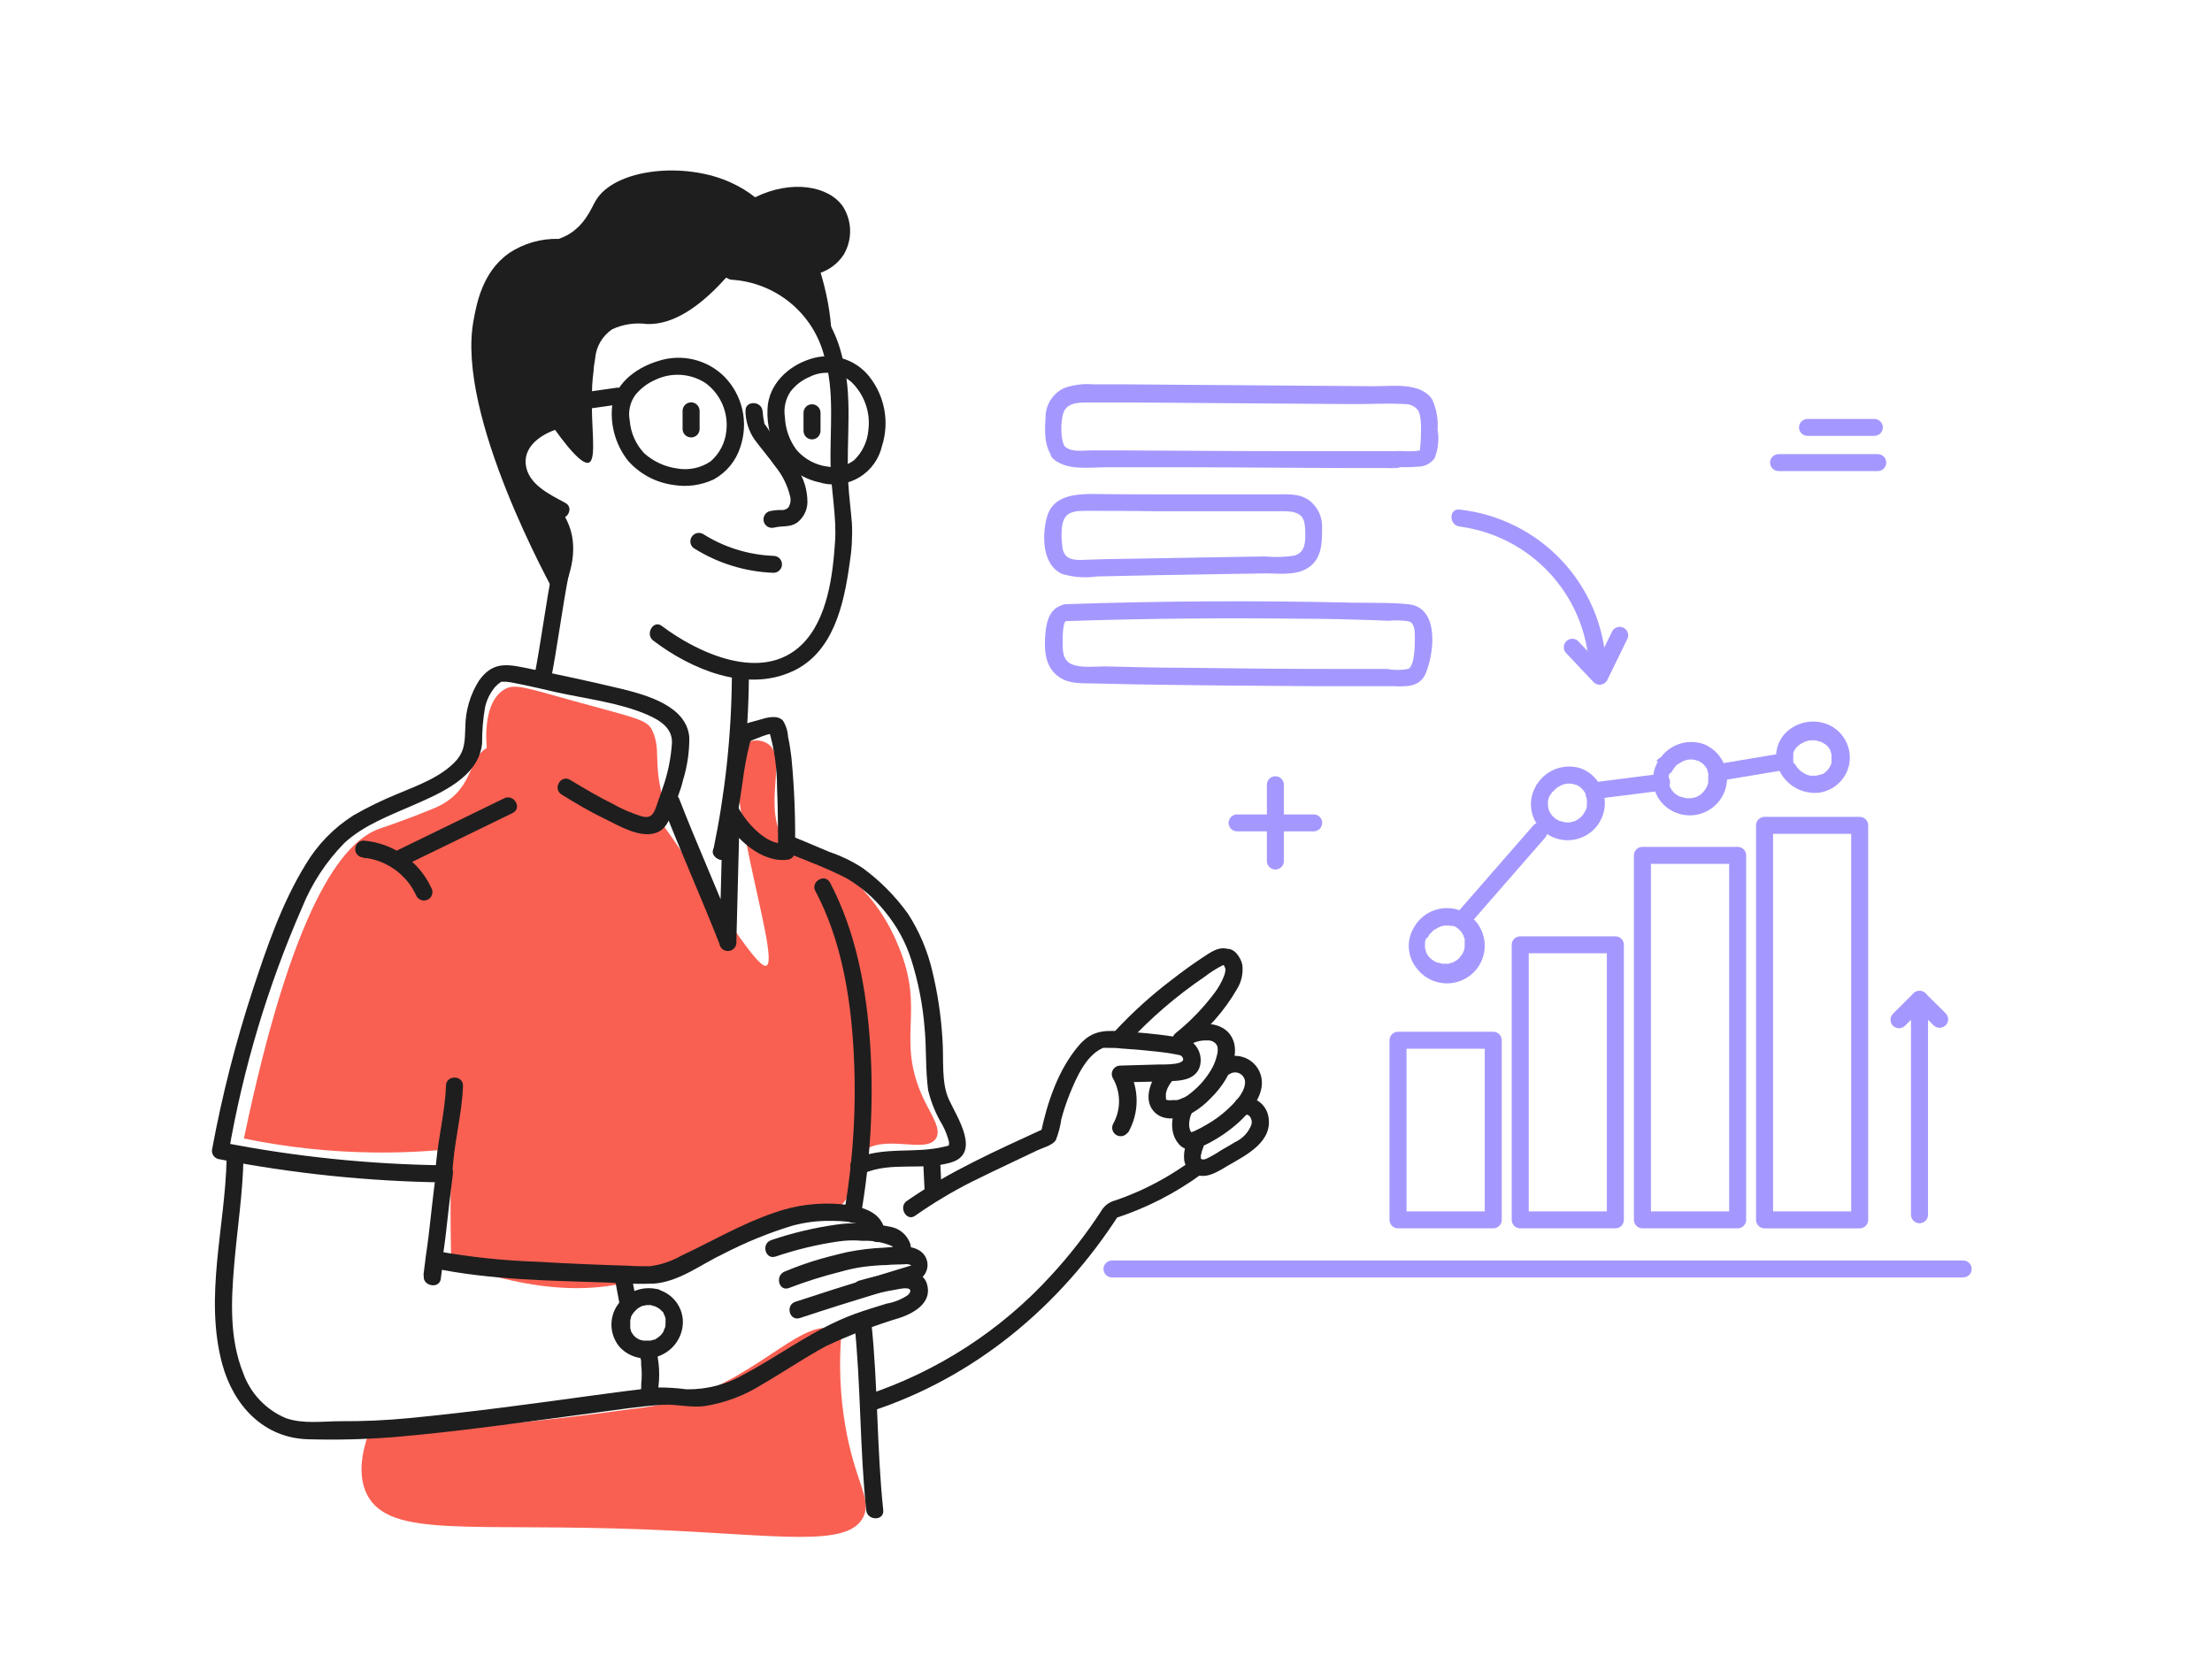 <svg width="274" height="208" viewBox="0 0 274 208" fill="none" xmlns="http://www.w3.org/2000/svg">
<path d="M66.41 51.548L76.783 50.088C76.917 50.052 77.042 49.99 77.151 49.905C77.261 49.82 77.352 49.715 77.421 49.595C77.489 49.475 77.533 49.343 77.551 49.206C77.568 49.069 77.558 48.93 77.521 48.797C77.484 48.663 77.422 48.539 77.337 48.43C77.252 48.321 77.146 48.229 77.026 48.161C76.905 48.093 76.772 48.049 76.635 48.032C76.497 48.015 76.358 48.025 76.224 48.061L65.841 49.532C65.573 49.608 65.346 49.786 65.21 50.028C65.074 50.27 65.039 50.556 65.114 50.824C65.19 51.091 65.369 51.317 65.612 51.453C65.855 51.588 66.142 51.623 66.41 51.548Z" fill="#1E1E1E"/>
<path d="M96.031 155.695C98.558 154.834 101.158 154.204 103.8 153.815C104.809 153.667 105.831 153.638 106.846 153.731C108.103 153.676 109.357 153.902 110.515 154.393C110.589 154.393 110.631 154.624 110.705 154.656C110.926 154.435 110.968 154.372 110.831 154.487C110.711 154.53 110.588 154.562 110.462 154.582C110.006 154.655 109.542 154.676 109.081 154.645C108.144 154.657 107.209 154.749 106.288 154.918C103.163 155.438 100.11 156.319 97.191 157.544C95.957 158.048 96.484 160.075 97.749 159.571C99.814 158.777 101.927 158.111 104.074 157.575C105.014 157.301 105.972 157.093 106.941 156.956C107.932 156.83 108.923 156.756 109.914 156.704C110.599 156.704 111.284 156.641 112.022 156.641C112.274 156.596 112.533 156.622 112.771 156.714C112.971 156.819 112.771 156.809 112.549 156.882L107.837 158.321C104.675 159.287 101.628 160.264 98.529 161.283C97.243 161.692 97.791 163.73 99.088 163.299C102.25 162.249 105.413 161.251 108.66 160.264L111.822 159.277C112.701 159.108 113.532 158.749 114.257 158.227C114.486 158.004 114.661 157.733 114.769 157.433C114.877 157.133 114.915 156.813 114.881 156.496C114.846 156.179 114.74 155.874 114.57 155.605C114.4 155.335 114.17 155.107 113.899 154.939C112.676 154.162 110.873 154.498 109.492 154.582C107.984 154.645 106.482 154.824 105.002 155.118C102.337 155.718 99.725 156.53 97.191 157.544L97.749 159.571C100.49 158.423 103.345 157.568 106.267 157.019C107.134 156.842 108.016 156.744 108.902 156.725C109.799 156.799 110.702 156.695 111.558 156.42C111.816 156.332 112.052 156.189 112.249 156.001C112.446 155.814 112.599 155.586 112.7 155.333C112.8 155.081 112.844 154.81 112.829 154.539C112.814 154.267 112.74 154.003 112.613 153.763C112.412 153.337 112.119 152.962 111.754 152.664C111.389 152.365 110.962 152.153 110.504 152.04C109.202 151.755 107.874 151.6 106.541 151.578C105.579 151.529 104.615 151.575 103.663 151.715C100.895 152.1 98.17 152.747 95.525 153.647C94.25 154.088 94.798 156.126 96.084 155.674L96.031 155.695Z" fill="#1E1E1E"/>
<path d="M30.211 141.054C36.22 112.381 42.323 104.357 46.962 102.687C47.573 102.477 50.124 101.637 53.603 100.209C58.799 98.108 57.819 94.096 60.296 92.678C60.18 91.365 59.948 87.017 62.405 85.463C63.691 84.654 64.861 85.126 70.954 86.817C78.838 89.002 80.198 89.128 80.831 90.577C81.822 92.804 81.02 94.127 81.885 98.013C82.317 99.967 81.695 101.605 82.338 102.498C87.493 109.682 93.565 119.902 94.872 119.66C97.075 119.271 87.799 93.529 93.006 91.827C93.361 91.731 93.732 91.711 94.095 91.767C94.458 91.823 94.805 91.954 95.114 92.153C97.749 93.907 94.176 100.03 97.349 104.483C98.403 105.922 103.811 107.204 106.003 109.315C108.296 111.538 110.092 114.219 111.274 117.181C114.753 125.447 110.831 128.556 114.436 136.213C115.491 138.366 116.64 139.952 115.933 141.054C114.658 143.061 109.282 140.267 106.615 142.903C104.949 144.552 106.309 146.379 104.77 148.638C102.82 151.526 98.856 151.116 93.796 152.198C87.156 153.605 85.437 156.105 80.673 157.954C75.75 159.865 68.023 160.926 55.88 156.399C55.823 153.353 55.799 150.269 55.806 147.146C55.806 145.539 55.806 143.995 55.806 142.367C52.622 142.687 49.423 142.827 46.224 142.787C40.843 142.721 35.481 142.141 30.211 141.054Z" fill="#F96052"/>
<path d="M45.454 185.156C48.279 190.66 58.188 188.622 80.24 189.504C96.453 190.156 105.118 191.815 106.963 187.897C108.017 185.671 105.909 183.696 104.696 176.596C104.055 172.798 103.899 168.933 104.232 165.096C104.085 164.996 103.93 164.908 103.769 164.833C99.7 162.901 94.492 170.19 85.1 173.235C82.844 173.89 80.533 174.337 78.195 174.569C72.219 175.42 61.646 176.733 45.57 177.857C44.874 179.894 44.274 182.751 45.454 185.156Z" fill="#F96052"/>
<path d="M90.655 34.66C93.295 34.829 95.816 35.819 97.862 37.49C99.907 39.161 101.376 41.43 102.061 43.976C103.463 48.492 102.756 53.218 102.893 57.882C102.978 60.928 103.631 64.026 103.442 67.061C103.168 71.262 102.503 76.776 99.299 79.885C94.408 84.622 86.47 80.936 81.98 77.554C80.925 76.734 79.871 78.604 80.925 79.371C85.595 82.921 92.447 85.841 98.213 83.152C103.252 80.81 104.538 74.844 105.234 69.865C105.506 68.217 105.605 66.545 105.529 64.877C105.392 63.144 105.16 61.421 105.065 59.688C104.791 54.437 105.719 49.028 104.253 43.934C103.481 40.84 101.8 38.046 99.425 35.91C96.935 33.889 93.862 32.715 90.655 32.559C89.306 32.475 89.306 34.576 90.655 34.66Z" fill="#1E1E1E"/>
<path d="M92.342 50.897C92.353 52.16 92.738 53.391 93.449 54.437C94.281 55.56 95.198 56.611 96.01 57.756C96.899 58.838 97.533 60.105 97.865 61.463C97.931 61.703 97.945 61.955 97.907 62.201C97.869 62.447 97.779 62.682 97.644 62.892C97.519 63.009 97.368 63.096 97.204 63.147C97.039 63.198 96.865 63.211 96.695 63.186C96.238 63.188 95.782 63.237 95.335 63.333C95.066 63.411 94.838 63.592 94.703 63.837C94.567 64.083 94.535 64.371 94.613 64.64C94.692 64.909 94.874 65.136 95.12 65.271C95.366 65.406 95.656 65.438 95.926 65.36C96.896 65.118 97.823 65.36 98.709 64.772C99.099 64.48 99.418 64.105 99.645 63.674C99.871 63.243 99.998 62.768 100.016 62.282C100.032 60.743 99.572 59.235 98.698 57.966C97.812 56.583 96.84 55.258 95.789 53.995C95.439 53.581 95.118 53.142 94.829 52.683L94.682 52.515C94.577 52.336 94.682 52.725 94.682 52.462C94.576 51.963 94.503 51.458 94.461 50.95C94.355 49.616 92.247 49.605 92.352 50.95L92.342 50.897Z" fill="#1E1E1E"/>
<path d="M109.408 187.11C108.596 179.4 108.754 171.649 107.943 163.951C107.795 162.617 105.687 162.606 105.835 163.951C106.646 171.649 106.488 179.4 107.3 187.11C107.437 188.433 109.545 188.454 109.408 187.11Z" fill="#1E1E1E"/>
<path d="M109.63 152.839C109.419 150.013 106.541 149.425 104.18 149.194C101.381 148.947 98.562 149.305 95.915 150.244C91.847 151.631 88.21 153.784 84.32 155.611C83.137 156.281 81.833 156.713 80.483 156.882C79.608 156.882 78.723 156.882 77.848 156.819C74.106 156.704 70.363 156.557 66.621 156.326C62.398 156.192 58.191 155.746 54.035 154.992C53.875 154.947 53.707 154.94 53.544 154.973C53.381 155.005 53.228 155.075 53.097 155.178C52.967 155.28 52.862 155.412 52.793 155.562C52.723 155.712 52.69 155.877 52.696 156.042C52.622 156.599 52.549 157.155 52.485 157.701C52.485 157.827 52.38 158.468 52.485 157.932L54.594 158.216C54.667 156.536 55.005 154.824 55.194 153.154C55.49 150.591 55.764 148.018 56.101 145.444C56.28 144.111 54.172 144.121 53.993 145.444C53.655 148.018 53.381 150.591 53.086 153.154C52.896 154.824 52.559 156.536 52.485 158.216C52.485 159.371 54.393 159.676 54.594 158.489C54.709 157.68 54.804 156.861 54.91 156.042L53.571 157.092C60.687 158.594 68.213 158.657 75.455 158.909C77.299 159.056 79.15 159.098 80.999 159.035C84.162 158.794 86.871 156.62 89.633 155.328C92.357 153.918 95.204 152.758 98.14 151.862C99.688 151.438 101.289 151.236 102.894 151.263C103.948 151.263 107.469 151.263 107.595 152.891C107.701 154.225 109.809 154.235 109.703 152.891L109.63 152.839Z" fill="#1E1E1E"/>
<path d="M28.071 143.627C27.881 152.03 25.288 160.663 27.523 168.982C28.915 174.117 32.646 178.193 38.202 178.319C41.717 178.42 45.236 178.332 48.743 178.056C57.039 177.352 65.293 176.134 73.557 175.052C76.34 174.685 79.133 174.244 81.99 174.054C83.75 173.928 85.448 174.433 87.261 174.212C89.775 173.819 92.182 172.919 94.334 171.565C97.032 170.011 99.605 168.236 102.345 166.765C105.353 165.357 108.461 164.17 111.643 163.215C113.403 162.575 115.532 161.283 114.805 159.014C114.331 157.628 112.887 157.491 111.643 157.628C109.858 157.822 108.094 158.174 106.372 158.678C106.126 158.77 105.923 158.951 105.804 159.185C105.685 159.418 105.657 159.688 105.727 159.941C105.797 160.193 105.959 160.411 106.182 160.55C106.405 160.69 106.672 160.741 106.931 160.695C108.25 160.312 109.591 160.007 110.947 159.781C111.358 159.718 112.707 159.361 112.76 159.918C112.76 160.149 112.591 160.317 112.444 160.464C111.655 160.998 110.76 161.356 109.819 161.514C108.491 161.924 107.163 162.323 105.866 162.795C100.922 164.602 96.822 167.784 92.226 170.242C90.057 171.511 87.582 172.164 85.068 172.132C83.901 171.977 82.725 171.9 81.547 171.901C78.891 172.132 76.277 172.521 73.61 172.868C65.957 173.918 58.304 174.968 50.63 175.703C47.827 175.972 45.012 176.098 42.197 176.082C39.972 176.082 37.537 176.46 35.387 175.693C34.167 175.175 33.069 174.409 32.161 173.446C31.254 172.482 30.558 171.341 30.116 170.095C28.409 165.81 28.63 161.188 29.009 156.704C29.389 152.219 30.064 147.934 30.159 143.543C30.159 143.265 30.047 142.998 29.85 142.801C29.652 142.604 29.384 142.493 29.104 142.493C28.825 142.493 28.557 142.604 28.359 142.801C28.161 142.998 28.05 143.265 28.05 143.543L28.071 143.627Z" fill="#1E1E1E"/>
<path d="M86.038 67.975C88.976 69.809 92.346 70.842 95.81 70.968C96.09 70.968 96.358 70.858 96.555 70.661C96.753 70.464 96.864 70.197 96.864 69.918C96.864 69.639 96.753 69.372 96.555 69.175C96.358 68.978 96.09 68.868 95.81 68.868C92.72 68.748 89.716 67.817 87.103 66.168C86.983 66.099 86.851 66.053 86.713 66.034C86.576 66.015 86.436 66.024 86.302 66.059C86.168 66.094 86.042 66.155 85.932 66.239C85.821 66.323 85.729 66.427 85.659 66.547C85.589 66.666 85.543 66.798 85.524 66.935C85.505 67.072 85.513 67.211 85.549 67.345C85.584 67.478 85.645 67.604 85.729 67.714C85.813 67.824 85.918 67.916 86.038 67.986V67.975Z" fill="#1E1E1E"/>
<path d="M81.41 159.718C80.498 159.507 79.543 159.577 78.672 159.918C77.801 160.26 77.054 160.856 76.53 161.63C75.966 162.424 75.689 163.385 75.744 164.356C75.8 165.327 76.184 166.251 76.835 166.976C77.517 167.671 78.41 168.124 79.376 168.265C80.341 168.405 81.327 168.225 82.18 167.753C82.939 167.352 83.568 166.744 83.993 166C84.419 165.256 84.624 164.407 84.583 163.552C84.526 162.666 84.19 161.822 83.622 161.139C83.054 160.456 82.283 159.97 81.421 159.75C81.151 159.674 80.862 159.709 80.618 159.846C80.374 159.983 80.195 160.211 80.119 160.48C80.044 160.748 80.078 161.036 80.216 161.279C80.353 161.523 80.582 161.701 80.852 161.777L81.147 161.85C81.294 161.915 81.435 161.992 81.569 162.081L81.737 162.197C81.844 162.289 81.946 162.388 82.043 162.491C82.043 162.491 82.138 162.596 82.138 162.617C82.138 162.638 82.001 162.407 82.138 162.564L82.222 162.795C82.275 162.877 82.318 162.965 82.349 163.058C82.382 163.151 82.41 163.246 82.433 163.342C82.433 163.342 82.486 163.709 82.433 163.499C82.449 163.667 82.449 163.836 82.433 164.003C82.433 164.066 82.433 164.129 82.433 164.182C82.433 164.182 82.433 164.413 82.349 164.528C82.325 164.604 82.297 164.677 82.264 164.749C82.264 164.906 82.264 164.749 82.264 164.686L82.222 164.896L82.127 165.064C82.127 165.064 81.937 165.327 82.043 165.201C81.911 165.369 81.758 165.521 81.59 165.652L81.347 165.81L81.168 165.946C81.168 165.946 80.862 166.083 81.062 165.946C80.913 166.011 80.758 166.06 80.599 166.093H80.356C80.282 166.093 80.293 166.093 80.356 166.093H80.166C80.005 166.104 79.843 166.104 79.682 166.093C79.386 166.093 79.797 166.093 79.682 166.093L79.45 166.041L79.228 165.978C79.059 165.897 78.897 165.803 78.743 165.694L78.575 165.537C78.509 165.472 78.45 165.401 78.395 165.327C78.311 165.19 78.227 165.064 78.153 164.928C78.079 164.791 78.206 165.117 78.153 164.843C78.12 164.754 78.092 164.663 78.069 164.57C78.064 164.483 78.064 164.395 78.069 164.308C78.069 164.308 78.069 164.507 78.069 164.308C78.069 164.108 78.069 163.993 78.069 163.835C78.069 164.077 78.069 163.835 78.069 163.741C78.064 163.681 78.064 163.622 78.069 163.562C78.091 163.469 78.119 163.378 78.153 163.289C78.248 163.005 78.058 163.447 78.153 163.184C78.248 162.921 78.343 162.848 78.448 162.68C78.554 162.512 78.322 162.806 78.522 162.585L78.722 162.365C78.777 162.303 78.837 162.247 78.901 162.197L79.007 162.102C78.923 162.165 78.933 162.155 79.007 162.102C79.189 161.985 79.38 161.88 79.576 161.787C79.471 161.787 79.65 161.787 79.65 161.787C79.65 161.787 79.935 161.714 80.082 161.693H80.672L80.925 161.745C81.195 161.82 81.484 161.786 81.728 161.649C81.972 161.512 82.152 161.284 82.227 161.015C82.303 160.746 82.268 160.459 82.131 160.215C81.993 159.972 81.764 159.793 81.495 159.718H81.41Z" fill="#1E1E1E"/>
<path d="M79.291 168.047C79.345 168.247 79.387 168.451 79.418 168.656C79.418 168.772 79.418 168.877 79.418 168.992C79.418 168.803 79.418 168.992 79.418 169.087C79.469 169.487 79.493 169.891 79.492 170.294C79.492 170.694 79.471 171.094 79.428 171.492C79.428 171.492 79.428 171.828 79.428 171.597C79.434 171.691 79.434 171.786 79.428 171.88C79.428 172.101 79.344 172.322 79.302 172.542C79.265 172.675 79.255 172.814 79.272 172.951C79.29 173.088 79.334 173.22 79.402 173.34C79.471 173.46 79.562 173.566 79.672 173.65C79.781 173.735 79.906 173.797 80.04 173.834C80.174 173.871 80.313 173.88 80.45 173.863C80.588 173.846 80.721 173.802 80.841 173.734C80.961 173.666 81.067 173.574 81.152 173.465C81.237 173.356 81.3 173.232 81.337 173.099C81.759 171.253 81.759 169.336 81.337 167.49C81.3 167.357 81.237 167.232 81.152 167.123C81.067 167.014 80.962 166.923 80.841 166.855C80.721 166.786 80.588 166.743 80.451 166.725C80.313 166.708 80.174 166.718 80.04 166.755C79.906 166.791 79.781 166.854 79.672 166.938C79.562 167.023 79.471 167.129 79.402 167.249C79.334 167.368 79.29 167.501 79.272 167.638C79.255 167.775 79.265 167.914 79.302 168.047H79.291Z" fill="#1E1E1E"/>
<path d="M83.382 60.077C85.084 60.37 86.835 60.135 88.399 59.404C89.985 58.537 91.171 57.092 91.709 55.371C92.214 53.886 92.299 52.291 91.955 50.761C91.611 49.231 90.851 47.825 89.759 46.696C88.701 45.632 87.365 44.886 85.902 44.54C84.439 44.195 82.909 44.265 81.484 44.742C78.659 45.593 75.844 47.746 75.781 50.939C75.706 53.154 76.415 55.325 77.784 57.073C79.227 58.712 81.214 59.779 83.382 60.077C83.515 60.113 83.655 60.123 83.792 60.106C83.93 60.089 84.062 60.045 84.183 59.977C84.303 59.909 84.409 59.817 84.494 59.708C84.579 59.599 84.641 59.475 84.678 59.341C84.715 59.208 84.725 59.069 84.708 58.932C84.691 58.795 84.647 58.663 84.578 58.543C84.509 58.423 84.418 58.318 84.308 58.233C84.199 58.148 84.074 58.086 83.94 58.05C82.404 57.852 80.964 57.197 79.808 56.169C78.757 55.057 78.121 53.618 78.005 52.094C77.898 51.55 77.903 50.99 78.021 50.448C78.139 49.907 78.367 49.394 78.691 48.944C79.351 48.126 80.201 47.481 81.168 47.063C82.158 46.585 83.257 46.371 84.355 46.445C85.453 46.519 86.513 46.877 87.429 47.484C88.339 48.166 89.052 49.074 89.498 50.117C89.944 51.161 90.106 52.303 89.97 53.428C89.818 54.87 89.125 56.202 88.03 57.157C86.824 57.975 85.347 58.295 83.909 58.05C83.775 58.013 83.635 58.003 83.498 58.02C83.361 58.037 83.228 58.081 83.107 58.149C82.987 58.218 82.881 58.309 82.796 58.418C82.711 58.527 82.649 58.652 82.612 58.785C82.576 58.92 82.567 59.061 82.586 59.2C82.605 59.338 82.652 59.472 82.724 59.592C82.796 59.712 82.891 59.817 83.004 59.901C83.117 59.984 83.245 60.044 83.382 60.077Z" fill="#1E1E1E"/>
<path d="M101.871 59.867C102.659 60.048 103.475 60.074 104.273 59.941C105.07 59.808 105.834 59.52 106.519 59.092C107.205 58.665 107.799 58.107 108.267 57.45C108.736 56.794 109.07 56.052 109.25 55.266C109.72 53.799 109.818 52.239 109.535 50.725C109.252 49.211 108.596 47.791 107.627 46.591C106.775 45.539 105.619 44.774 104.317 44.398C103.014 44.023 101.627 44.055 100.343 44.49C97.591 45.362 95.209 47.641 95.072 50.624C94.963 52.762 95.535 54.879 96.706 56.674C97.942 58.338 99.772 59.466 101.819 59.825C103.147 60.066 103.716 58.05 102.388 57.797C100.954 57.576 99.644 56.858 98.688 55.77C97.792 54.578 97.281 53.142 97.223 51.653C97.052 50.552 97.304 49.427 97.929 48.502C98.536 47.713 99.339 47.094 100.258 46.706C101.087 46.278 102.026 46.108 102.953 46.218C103.88 46.329 104.752 46.715 105.455 47.326C106.25 48.089 106.855 49.027 107.221 50.065C107.587 51.103 107.705 52.211 107.564 53.302C107.445 54.709 106.82 56.026 105.803 57.01C105.33 57.37 104.786 57.627 104.207 57.763C103.627 57.898 103.025 57.91 102.441 57.797C102.307 57.761 102.167 57.751 102.03 57.768C101.892 57.785 101.76 57.829 101.639 57.897C101.519 57.966 101.413 58.057 101.328 58.166C101.243 58.275 101.181 58.4 101.144 58.533C101.101 58.668 101.085 58.81 101.098 58.952C101.112 59.093 101.154 59.23 101.222 59.355C101.29 59.479 101.382 59.589 101.494 59.677C101.606 59.765 101.734 59.829 101.871 59.867Z" fill="#1E1E1E"/>
<path d="M84.552 50.897V53.145C84.551 53.283 84.578 53.42 84.63 53.548C84.683 53.676 84.76 53.792 84.858 53.891C85.059 54.083 85.327 54.191 85.606 54.195C85.745 54.196 85.882 54.169 86.011 54.117C86.139 54.065 86.256 53.988 86.354 53.891C86.452 53.792 86.529 53.676 86.582 53.548C86.634 53.42 86.661 53.283 86.66 53.145V50.897C86.659 50.622 86.549 50.358 86.354 50.162C86.257 50.063 86.14 49.984 86.012 49.93C85.883 49.876 85.745 49.847 85.606 49.847C85.466 49.847 85.329 49.876 85.2 49.93C85.072 49.984 84.955 50.063 84.858 50.162C84.663 50.358 84.553 50.622 84.552 50.897Z" fill="#1E1E1E"/>
<path d="M99.531 51.139V53.386C99.535 53.664 99.644 53.931 99.837 54.132C100.034 54.328 100.301 54.438 100.58 54.438C100.858 54.438 101.125 54.328 101.323 54.132C101.518 53.932 101.631 53.666 101.639 53.386V51.139C101.638 51 101.61 50.862 101.556 50.734C101.502 50.606 101.422 50.49 101.323 50.393C101.125 50.197 100.858 50.088 100.58 50.088C100.301 50.088 100.034 50.197 99.837 50.393C99.644 50.594 99.535 50.861 99.531 51.139Z" fill="#1E1E1E"/>
<path d="M90.655 84.086C90.585 91.198 89.819 98.286 88.368 105.25C88.104 106.563 90.139 107.13 90.402 105.806C91.893 98.66 92.684 91.386 92.763 84.086C92.763 83.808 92.652 83.541 92.455 83.344C92.257 83.147 91.989 83.036 91.709 83.036C91.43 83.036 91.162 83.147 90.964 83.344C90.766 83.541 90.655 83.808 90.655 84.086Z" fill="#1E1E1E"/>
<path d="M68.898 51.013C65.946 51.769 62.868 54.017 63.026 57.409C63.184 60.801 66.189 62.713 68.951 64.11C70.152 64.73 71.217 62.913 70.005 62.293C68.055 61.243 65.388 59.993 65.124 57.525C64.861 55.056 67.464 53.565 69.467 53.04C69.737 52.965 69.966 52.786 70.103 52.542C70.24 52.299 70.275 52.012 70.2 51.743C70.124 51.474 69.945 51.246 69.701 51.109C69.456 50.972 69.168 50.938 68.898 51.013Z" fill="#1E1E1E"/>
<path d="M68.519 52.935C71.375 56.947 72.482 57.514 72.967 57.304C73.947 56.852 73.178 52.735 73.325 48.692C73.325 47.358 73.526 45.95 73.526 45.95C73.526 45.478 73.642 45.005 73.726 44.396C73.784 43.676 74.003 42.979 74.368 42.355C74.733 41.732 75.234 41.198 75.834 40.794C77.17 40.176 78.654 39.95 80.114 40.142C82.317 40.226 85.564 39.281 89.907 34.439C92.099 33.996 94.373 34.181 96.463 34.975C99.394 36.172 101.742 38.458 103.01 41.35C102.94 40.046 102.785 38.748 102.546 37.464C102.315 36.223 102.016 34.996 101.65 33.788C102.817 33.381 103.817 32.602 104.496 31.572C105.035 30.669 105.314 29.636 105.303 28.585C105.292 27.535 104.991 26.508 104.433 25.617C102.704 23.044 98.108 22.203 93.533 24.44C92.648 23.739 91.682 23.147 90.655 22.676C84.879 19.956 76.14 20.88 73.789 24.86C73.231 25.806 72.472 27.906 70.268 29.135C69.929 29.314 69.576 29.469 69.214 29.597C67.007 29.533 64.835 30.162 63.005 31.393C59.738 33.736 59.031 37.622 58.641 39.796C56.533 51.486 68.129 72.439 69.183 74.361C70.437 71.935 71.755 68.385 70.49 65.108C68.666 60.371 62.858 59.016 63.195 56.39C63.322 55.393 64.365 54.111 68.519 52.935Z" fill="#1E1E1E"/>
<path d="M100.996 110.386C104.159 116.352 105.318 123.22 105.719 129.879C106.119 136.672 105.734 143.487 104.57 150.192C104.338 151.515 106.372 152.083 106.604 150.749C107.838 143.737 108.238 136.606 107.795 129.501C107.342 122.59 106.067 115.543 102.82 109.357C102.187 108.159 100.374 109.22 100.996 110.407V110.386Z" fill="#1E1E1E"/>
<path d="M82.001 99.578C84.257 105.397 86.839 111.132 89.106 116.908C89.142 117.187 89.288 117.439 89.511 117.611C89.735 117.782 90.017 117.858 90.297 117.822C90.577 117.786 90.83 117.64 91.002 117.418C91.174 117.195 91.25 116.914 91.214 116.635L91.625 100.713L89.654 101.238C91.077 103.948 94.429 107.025 97.707 106.489C97.936 106.426 98.135 106.288 98.275 106.097C98.415 105.907 98.486 105.675 98.477 105.439C98.553 101.572 98.405 97.704 98.034 93.854C97.929 92.993 97.802 92.121 97.613 91.27C97.574 90.563 97.357 89.876 96.98 89.275C96.242 88.498 94.872 88.939 93.997 89.201C93.122 89.464 91.889 89.653 91.362 90.346C90.984 90.941 90.743 91.612 90.655 92.31C90.139 94.61 89.854 96.963 89.506 99.284C89.317 100.566 89.137 101.836 88.916 103.107C88.832 103.559 88.758 104.011 88.653 104.452C88.547 104.893 88.473 105.008 88.484 104.998C87.672 106.048 89.538 107.098 90.308 106.048C90.93 105.218 90.951 103.674 91.109 102.708C91.414 100.765 91.678 98.822 91.984 96.89C92.186 95.266 92.485 93.656 92.88 92.069C92.943 91.848 92.996 91.607 93.027 91.638C93.059 91.67 92.627 91.775 92.732 91.859C92.837 91.943 93.133 91.722 93.196 91.701C93.586 91.565 95.378 90.756 95.684 90.955L95.199 90.325C95.903 92.691 96.258 95.147 96.253 97.614C96.379 100.24 96.358 102.866 96.39 105.512L97.159 104.462C94.967 104.788 92.384 101.826 91.499 100.124C91.381 99.927 91.201 99.773 90.987 99.687C90.773 99.6 90.536 99.587 90.313 99.647C90.091 99.708 89.894 99.84 89.754 100.023C89.614 100.206 89.538 100.43 89.538 100.66L89.127 116.583L91.235 116.299C88.99 110.522 86.312 104.599 84.13 98.969C83.645 97.719 81.6 98.266 82.096 99.526L82.001 99.578Z" fill="#1E1E1E"/>
<path d="M55.247 134.501C55.11 138.187 54.066 141.737 53.929 145.424L54.983 144.373C45.78 144.26 36.607 143.314 27.576 141.548L28.314 142.84C30.104 132.402 33.151 122.218 37.39 112.507C38.597 109.499 40.388 106.758 42.66 104.441C45.022 102.257 48.173 101.08 51.093 99.799C54.425 98.339 59.337 96.322 59.716 92.079C59.708 90.583 59.831 89.09 60.085 87.615C60.297 86.677 60.734 85.805 61.361 85.074C61.579 84.84 61.827 84.635 62.099 84.465C62.341 84.339 61.919 84.465 62.183 84.465C62.446 84.465 62.046 84.465 62.299 84.465H62.71C63.1 84.504 63.487 84.567 63.87 84.654C65.567 84.979 67.253 85.389 68.929 85.767C72.619 86.586 76.656 87.038 80.156 88.54C81.705 89.212 83.318 90.189 83.234 92.058C83.111 93.961 82.724 95.838 82.085 97.635C81.821 98.381 81.568 99.148 81.305 99.893C80.968 100.839 80.662 101.427 79.534 101.154C78.266 100.771 77.046 100.246 75.897 99.589C74.126 98.728 72.376 97.677 70.626 96.627C69.467 95.913 68.413 97.73 69.572 98.444C71.28 99.494 73.03 100.545 74.843 101.416C76.656 102.288 79.27 103.906 81.305 103.17C82.528 102.729 82.928 101.532 83.318 100.419C83.708 99.305 84.33 97.919 84.615 96.627C85.137 94.926 85.397 93.155 85.384 91.376C85.1 87.489 80.114 86.124 77.036 85.357C72.967 84.381 68.845 83.509 64.755 82.679C62.425 82.207 60.876 82.186 59.347 84.307C58.243 86.041 57.651 88.051 57.64 90.105C57.566 91.67 57.64 92.867 56.586 94.148C54.73 96.249 51.758 97.299 49.259 98.35C47.371 99.119 45.536 100.014 43.767 101.028C41.339 102.57 39.309 104.66 37.843 107.13C34.902 111.919 33.026 117.412 31.286 122.716C29.19 129.129 27.521 135.673 26.29 142.304C26.253 142.437 26.243 142.576 26.26 142.713C26.277 142.85 26.321 142.983 26.39 143.103C26.459 143.223 26.55 143.328 26.66 143.413C26.769 143.497 26.894 143.56 27.028 143.596C36.24 145.396 45.596 146.366 54.983 146.495C55.263 146.495 55.531 146.384 55.729 146.187C55.926 145.99 56.037 145.723 56.037 145.445C56.174 141.758 57.218 138.208 57.355 134.522C57.355 133.167 55.247 133.167 55.247 134.522V134.501Z" fill="#1E1E1E"/>
<path d="M68.181 84.528C69.067 80.032 69.615 75.474 70.49 70.979C70.753 69.655 68.719 69.088 68.466 70.422C67.58 74.917 67.032 79.476 66.157 83.971C65.894 85.294 67.928 85.851 68.181 84.528Z" fill="#1E1E1E"/>
<path d="M97.106 105.502C99.699 106.552 102.377 107.529 104.875 108.821C106.687 109.888 108.287 111.276 109.598 112.917C111.08 114.698 112.2 116.749 112.897 118.956C113.755 121.687 114.303 124.506 114.531 127.359C114.773 129.921 114.626 132.61 114.974 135.099C115.348 136.632 115.956 138.098 116.776 139.447C117.126 140.113 117.391 140.818 117.567 141.548C117.567 141.695 117.462 142.052 117.651 141.821C117.525 141.979 117.156 142.021 116.987 142.063C113.329 142.976 109.429 141.979 105.877 143.586C104.643 144.142 105.708 145.949 106.931 145.403C110.336 143.859 114.31 145.087 117.83 144.016C121.573 142.871 118.505 138.345 117.535 136.213C116.565 134.08 116.924 131.192 116.745 128.808C116.579 125.922 116.152 123.057 115.469 120.248C114.879 117.758 113.871 115.386 112.486 113.232C110.92 111.043 109.012 109.118 106.836 107.529C105.554 106.699 104.173 106.032 102.725 105.544C101.038 104.83 99.352 104.105 97.665 103.443C96.421 102.929 95.926 105.029 97.106 105.502Z" fill="#1E1E1E"/>
<path d="M76.15 158.384L76.741 161.535C76.813 161.8 76.987 162.026 77.226 162.165C77.345 162.235 77.478 162.281 77.615 162.3C77.752 162.318 77.892 162.31 78.026 162.275C78.161 162.24 78.287 162.179 78.397 162.095C78.507 162.011 78.6 161.907 78.67 161.787C78.799 161.538 78.836 161.252 78.775 160.978L78.185 157.828C78.112 157.562 77.938 157.336 77.7 157.197C77.58 157.127 77.448 157.082 77.311 157.063C77.173 157.044 77.033 157.053 76.899 157.088C76.765 157.123 76.639 157.184 76.529 157.268C76.418 157.351 76.326 157.456 76.256 157.575C76.121 157.823 76.084 158.111 76.15 158.384Z" fill="#1E1E1E"/>
<path d="M45.054 106.321H45.38C45.233 106.321 45.433 106.321 45.486 106.321L46.013 106.426C46.39 106.511 46.76 106.623 47.12 106.762C47.239 106.802 47.356 106.851 47.468 106.909L48.005 107.172C48.34 107.356 48.664 107.56 48.975 107.781C49.086 107.85 49.188 107.931 49.281 108.023C49.425 108.133 49.562 108.253 49.692 108.38C49.974 108.638 50.238 108.915 50.482 109.209C50.687 109.465 50.877 109.731 51.052 110.008C51.258 110.347 51.444 110.697 51.61 111.058C51.753 111.297 51.985 111.471 52.256 111.54C52.527 111.609 52.814 111.568 53.054 111.425C53.292 111.283 53.464 111.054 53.533 110.787C53.602 110.519 53.563 110.236 53.423 109.997C52.672 108.372 51.501 106.975 50.031 105.947C48.56 104.919 46.843 104.298 45.054 104.147C44.774 104.147 44.506 104.258 44.308 104.455C44.111 104.652 43.999 104.919 43.999 105.197C43.999 105.476 44.111 105.743 44.308 105.94C44.506 106.137 44.774 106.248 45.054 106.248V106.321Z" fill="#1E1E1E"/>
<path d="M50.345 107.13L63.511 100.723C64.724 100.125 63.659 98.318 62.457 98.906L49.291 105.313C48.079 105.912 49.144 107.718 50.345 107.13Z" fill="#1E1E1E"/>
<path d="M139.736 140.33C140.42 139.142 140.784 137.799 140.794 136.429C140.803 135.06 140.457 133.712 139.788 132.515L138.871 134.101C141.064 134.038 143.267 134.017 145.46 133.923C146.777 133.86 148.169 133.545 148.622 132.137C148.788 131.544 148.761 130.913 148.545 130.336C148.329 129.759 147.935 129.264 147.42 128.923C146.756 128.624 146.04 128.453 145.312 128.419C143.119 128.083 140.895 127.894 138.671 127.758C136.447 127.621 135.055 127.842 133.58 129.596C131.05 132.589 129.711 136.643 128.92 140.414L129.405 139.794C123.534 142.504 117.631 145.108 112.307 148.805C111.253 149.572 112.307 151.4 113.361 150.622C115.59 149.057 117.93 147.653 120.361 146.421C122.005 145.602 123.671 144.814 125.326 144.027L128.488 142.525C129.142 142.21 130.386 141.905 130.786 141.254C131.118 140.412 131.348 139.534 131.471 138.639C131.759 137.568 132.111 136.516 132.525 135.488C133.327 133.534 134.476 130.856 136.489 129.9C136.932 129.69 136.278 129.9 136.753 129.827C136.907 129.816 137.062 129.816 137.216 129.827C137.796 129.827 138.376 129.827 138.956 129.911C140.337 129.995 141.728 130.11 143.109 130.268C143.805 130.341 144.511 130.425 145.217 130.551L145.987 130.698C146.166 130.698 146.419 130.898 146.292 130.772C147.536 132.011 144.047 131.875 143.583 131.885L138.766 132.022C138.581 132.023 138.4 132.072 138.241 132.165C138.082 132.257 137.95 132.39 137.858 132.55C137.766 132.709 137.718 132.89 137.718 133.074C137.718 133.257 137.767 133.438 137.859 133.597C138.355 134.465 138.615 135.445 138.615 136.443C138.615 137.441 138.355 138.422 137.859 139.29C137.752 139.527 137.736 139.795 137.816 140.043C137.896 140.29 138.065 140.5 138.29 140.63C138.516 140.761 138.782 140.804 139.037 140.75C139.293 140.696 139.519 140.55 139.672 140.34L139.736 140.33Z" fill="#1E1E1E"/>
<path d="M139.715 129.186C142.555 126.115 145.738 123.377 149.202 121.025C149.917 120.472 150.683 119.986 151.489 119.576C151.489 119.576 151.626 119.576 151.489 119.576C151.654 119.629 151.824 119.667 151.995 119.691C152.311 119.691 152.343 119.691 151.995 119.691C151.995 119.691 151.563 119.576 151.584 119.565C151.605 119.555 151.584 119.565 151.647 119.681C151.703 119.794 151.752 119.909 151.795 120.027C151.795 120.09 151.848 120.216 151.795 120.027C151.805 120.083 151.805 120.14 151.795 120.195C151.771 120.459 151.707 120.718 151.605 120.962C151.332 121.639 150.978 122.281 150.551 122.874C149.141 124.788 147.486 126.511 145.628 127.999C144.574 128.86 146.092 130.341 147.125 129.48C149.596 127.586 151.669 125.227 153.229 122.538C153.791 121.631 154.022 120.559 153.882 119.502C153.682 118.62 152.828 117.255 151.7 117.622H152.259C150.983 117.16 149.929 118.011 148.907 118.673C147.631 119.513 146.387 120.427 145.186 121.361C142.678 123.257 140.34 125.366 138.197 127.663C137.28 128.713 138.766 130.152 139.683 129.154L139.715 129.186Z" fill="#1E1E1E"/>
<path d="M147.684 129.27C148.3 128.986 148.977 128.86 149.655 128.902C149.862 128.901 150.066 128.951 150.25 129.046C150.433 129.141 150.591 129.279 150.709 129.449C150.794 129.611 150.837 129.791 150.835 129.974C150.851 130.222 150.823 130.471 150.751 130.709C150.629 131.258 150.434 131.787 150.171 132.284C149.499 133.505 148.584 134.577 147.483 135.435C147.003 135.86 146.423 136.156 145.797 136.297C145.603 136.307 145.41 136.307 145.217 136.297C145.015 136.332 144.808 136.332 144.605 136.297L144.468 136.244C144.31 136.16 144.563 136.339 144.468 136.244C144.374 136.149 144.374 136.065 144.416 136.17C144.458 136.276 144.416 135.876 144.416 135.96C144.416 136.044 144.416 135.855 144.416 135.834C144.41 135.757 144.41 135.68 144.416 135.603C144.416 135.414 144.416 135.719 144.416 135.53C144.428 135.445 144.446 135.361 144.468 135.278C144.51 135.12 144.563 134.966 144.627 134.816C144.813 134.443 145.04 134.091 145.301 133.765C145.439 133.525 145.477 133.241 145.406 132.973C145.335 132.706 145.161 132.477 144.922 132.337C144.681 132.195 144.394 132.154 144.123 132.223C143.852 132.292 143.62 132.465 143.478 132.705C142.487 134.028 141.643 136.234 142.898 137.672C144.152 139.111 146.397 138.565 147.736 137.851C148.575 137.356 149.338 136.744 150.003 136.034C150.689 135.36 151.291 134.605 151.795 133.786C152.596 132.421 153.365 130.467 152.764 128.902C151.911 126.665 149.128 126.487 147.188 127.285C147.054 127.321 146.929 127.384 146.82 127.469C146.71 127.553 146.619 127.659 146.55 127.779C146.482 127.899 146.438 128.031 146.42 128.168C146.403 128.305 146.413 128.444 146.45 128.577C146.487 128.71 146.549 128.835 146.634 128.944C146.719 129.053 146.825 129.144 146.945 129.212C147.066 129.281 147.199 129.325 147.336 129.342C147.474 129.359 147.613 129.349 147.747 129.312L147.684 129.27Z" fill="#1E1E1E"/>
<path d="M152.343 133.051C152.539 132.93 152.766 132.866 152.997 132.866C153.228 132.867 153.454 132.933 153.65 133.055C153.845 133.178 154.002 133.353 154.103 133.56C154.204 133.767 154.244 133.999 154.219 134.227C154.103 135.53 152.817 136.748 151.911 137.578C151.143 138.266 150.301 138.868 149.402 139.374C148.935 139.653 148.453 139.905 147.958 140.13C147.778 140.214 147.958 140.13 147.842 140.183L147.546 140.277H147.431C147.325 140.277 147.378 140.277 147.431 140.277H147.504C147.42 140.277 147.431 140.277 147.504 140.277C147.578 140.277 147.399 140.214 147.578 140.277C147.641 140.351 147.757 140.351 147.578 140.277C147.515 140.204 147.578 140.351 147.473 140.13L147.409 139.994C147.363 139.842 147.328 139.688 147.304 139.531C147.271 138.847 147.439 138.168 147.789 137.578C148.442 136.391 146.619 135.33 145.965 136.528C145.101 138.072 144.743 140.319 146.05 141.779C147.104 142.966 148.611 142.22 149.781 141.6C151.106 140.905 152.338 140.047 153.45 139.048C154.82 137.777 156.433 135.897 156.306 133.944C156.272 133.374 156.092 132.822 155.782 132.342C155.473 131.862 155.045 131.468 154.539 131.201C154.033 130.933 153.466 130.799 152.893 130.812C152.32 130.825 151.761 130.985 151.268 131.276C151.057 131.429 150.91 131.655 150.856 131.909C150.802 132.163 150.845 132.429 150.976 132.653C151.107 132.878 151.318 133.047 151.566 133.126C151.815 133.205 152.084 133.19 152.322 133.083L152.343 133.051Z" fill="#1E1E1E"/>
<path d="M154.177 138.082C154.282 138.082 154.272 138.082 154.314 138.082C154.166 138.082 154.641 138.187 154.451 138.082C154.622 138.134 154.768 138.246 154.862 138.397C154.952 138.53 155.012 138.68 155.039 138.837C155.066 138.995 155.06 139.156 155.02 139.311C154.844 139.794 154.572 140.237 154.221 140.614C153.869 140.991 153.446 141.295 152.975 141.506C152.417 141.853 151.847 142.178 151.278 142.504C150.695 142.895 150.085 143.245 149.454 143.554C149.29 143.63 149.108 143.663 148.927 143.649C148.875 143.649 148.759 143.649 148.748 143.491C148.748 143.586 148.748 143.292 148.748 143.428C148.743 143.341 148.743 143.253 148.748 143.166C148.813 142.805 148.919 142.452 149.064 142.115C149.101 141.982 149.111 141.843 149.094 141.706C149.077 141.569 149.033 141.437 148.964 141.317C148.896 141.197 148.804 141.092 148.695 141.007C148.585 140.922 148.46 140.86 148.327 140.823C148.193 140.787 148.053 140.777 147.916 140.794C147.778 140.811 147.646 140.855 147.525 140.923C147.405 140.991 147.299 141.083 147.214 141.192C147.129 141.301 147.067 141.425 147.03 141.559C146.718 142.253 146.602 143.019 146.693 143.775C146.75 144.131 146.892 144.468 147.107 144.758C147.321 145.049 147.602 145.284 147.926 145.445C149.423 146.169 150.867 145.14 152.143 144.394C154.419 143.081 157.803 141.401 157.086 138.187C156.915 137.445 156.458 136.799 155.812 136.391C155.167 135.982 154.387 135.842 153.639 136.003C153.37 136.076 153.14 136.254 153.002 136.496C152.864 136.738 152.827 137.026 152.902 137.294C152.976 137.563 153.154 137.792 153.397 137.93C153.64 138.067 153.928 138.103 154.198 138.03L154.177 138.082Z" fill="#1E1E1E"/>
<path d="M107.838 174.874C120.761 170.673 131.324 161.829 138.608 150.496L137.975 150.98C141.876 149.74 145.547 147.874 148.843 145.455C149.897 144.657 148.843 142.829 147.789 143.638C145.842 145.081 143.755 146.326 141.559 147.356C140.452 147.87 139.319 148.325 138.165 148.721C137.784 148.814 137.427 148.985 137.116 149.224C136.806 149.463 136.549 149.764 136.362 150.108C134.53 152.913 132.468 155.562 130.196 158.027C123.968 164.849 116.078 169.954 107.289 172.847C106.003 173.267 106.552 175.294 107.848 174.874H107.838Z" fill="#1E1E1E"/>
<path d="M114.341 143.627L114.521 147.335C114.521 147.614 114.632 147.881 114.829 148.078C115.027 148.275 115.295 148.385 115.575 148.385C115.854 148.385 116.122 148.275 116.32 148.078C116.518 147.881 116.629 147.614 116.629 147.335L116.45 143.627C116.45 143.349 116.339 143.082 116.141 142.885C115.943 142.688 115.675 142.577 115.395 142.577C115.116 142.577 114.848 142.688 114.65 142.885C114.452 143.082 114.341 143.349 114.341 143.627Z" fill="#1E1E1E"/>
<path d="M184.968 150.087H173.172L174.226 151.137V128.881L173.172 129.932H184.968L183.914 128.881V151.137C183.914 151.416 184.025 151.683 184.223 151.88C184.42 152.077 184.688 152.187 184.968 152.187C185.248 152.187 185.516 152.077 185.713 151.88C185.911 151.683 186.022 151.416 186.022 151.137V128.881C186.022 128.603 185.911 128.336 185.713 128.139C185.516 127.942 185.248 127.831 184.968 127.831H173.172C172.893 127.831 172.625 127.942 172.427 128.139C172.229 128.336 172.118 128.603 172.118 128.881V151.137C172.118 151.416 172.229 151.683 172.427 151.88C172.625 152.077 172.893 152.187 173.172 152.187H184.968C185.248 152.187 185.516 152.077 185.713 151.88C185.911 151.683 186.022 151.416 186.022 151.137C186.022 150.858 185.911 150.591 185.713 150.394C185.516 150.197 185.248 150.087 184.968 150.087Z" fill="#A498FF"/>
<path d="M200.095 150.087H188.31L189.364 151.137V117.055L188.31 118.105H200.095L199.041 117.055V151.137C199.041 151.416 199.152 151.683 199.35 151.88C199.547 152.077 199.816 152.187 200.095 152.187C200.375 152.187 200.643 152.077 200.841 151.88C201.038 151.683 201.149 151.416 201.149 151.137V117.055C201.149 116.777 201.038 116.509 200.841 116.313C200.643 116.116 200.375 116.005 200.095 116.005H188.31C188.03 116.005 187.762 116.116 187.565 116.313C187.367 116.509 187.256 116.777 187.256 117.055V151.137C187.256 151.416 187.367 151.683 187.565 151.88C187.762 152.077 188.03 152.187 188.31 152.187H200.095C200.375 152.187 200.643 152.077 200.841 151.88C201.038 151.683 201.149 151.416 201.149 151.137C201.149 150.859 201.038 150.591 200.841 150.395C200.643 150.198 200.375 150.087 200.095 150.087Z" fill="#A498FF"/>
<path d="M215.232 150.087H203.447L204.501 151.137V105.975L203.447 107.025H215.243L214.189 105.975V151.137C214.189 151.416 214.3 151.683 214.498 151.88C214.695 152.077 214.963 152.187 215.243 152.187C215.522 152.187 215.791 152.077 215.988 151.88C216.186 151.683 216.297 151.416 216.297 151.137V105.975C216.297 105.696 216.186 105.429 215.988 105.232C215.791 105.035 215.522 104.924 215.243 104.924H203.447C203.168 104.924 202.9 105.035 202.702 105.232C202.504 105.429 202.393 105.696 202.393 105.975V151.137C202.393 151.416 202.504 151.683 202.702 151.88C202.9 152.077 203.168 152.187 203.447 152.187H215.243C215.522 152.186 215.79 152.074 215.987 151.876C216.183 151.678 216.293 151.411 216.292 151.132C216.29 150.853 216.178 150.587 215.979 150.391C215.781 150.195 215.512 150.086 215.232 150.087Z" fill="#A498FF"/>
<path d="M230.359 150.087H218.574L219.628 151.137V102.257L218.574 103.307H230.359L229.305 102.257V151.137C229.305 151.416 229.416 151.683 229.613 151.88C229.811 152.077 230.079 152.188 230.359 152.188C230.638 152.188 230.907 152.077 231.104 151.88C231.302 151.683 231.413 151.416 231.413 151.137V102.257C231.413 101.978 231.302 101.711 231.104 101.514C230.907 101.317 230.638 101.206 230.359 101.206H218.574C218.294 101.206 218.026 101.317 217.828 101.514C217.631 101.711 217.52 101.978 217.52 102.257V151.137C217.52 151.416 217.631 151.683 217.828 151.88C218.026 152.077 218.294 152.188 218.574 152.188H230.359C230.638 152.188 230.907 152.077 231.104 151.88C231.302 151.683 231.413 151.416 231.413 151.137C231.413 150.859 231.302 150.592 231.104 150.395C230.907 150.198 230.638 150.087 230.359 150.087Z" fill="#A498FF"/>
<path d="M182.069 114.482L191.419 103.758C192.305 102.708 190.819 101.248 189.923 102.278L180.572 113.001C179.687 114.051 181.173 115.501 182.069 114.482Z" fill="#A498FF"/>
<path d="M197.523 99.011L205.819 97.961C206.098 97.961 206.367 97.85 206.564 97.653C206.762 97.456 206.873 97.189 206.873 96.911C206.873 96.632 206.762 96.365 206.564 96.168C206.367 95.971 206.098 95.86 205.819 95.86L197.523 96.911C197.243 96.911 196.975 97.021 196.777 97.218C196.58 97.415 196.469 97.682 196.469 97.961C196.469 98.24 196.58 98.507 196.777 98.704C196.975 98.901 197.243 99.011 197.523 99.011Z" fill="#A498FF"/>
<path d="M205.387 94.327C204.927 95.096 204.715 95.987 204.777 96.881C204.839 97.774 205.173 98.627 205.735 99.326C206.326 100.048 207.123 100.575 208.021 100.835C208.919 101.096 209.875 101.079 210.763 100.787C211.651 100.494 212.428 99.939 212.993 99.197C213.558 98.454 213.883 97.558 213.925 96.627C213.958 95.68 213.697 94.745 213.178 93.951C212.66 93.156 211.909 92.539 211.026 92.184C209.979 91.824 208.837 91.846 207.805 92.246C206.772 92.646 205.915 93.398 205.387 94.369C205.3 94.488 205.239 94.623 205.208 94.767C205.178 94.911 205.177 95.059 205.208 95.203C205.238 95.347 205.299 95.483 205.385 95.602C205.471 95.721 205.582 95.821 205.709 95.894C205.837 95.968 205.979 96.015 206.125 96.031C206.272 96.047 206.42 96.032 206.561 95.987C206.701 95.942 206.831 95.868 206.941 95.77C207.051 95.673 207.139 95.553 207.2 95.419C207.284 95.293 207.369 95.156 207.463 95.031L207.632 94.852L207.822 94.684C207.822 94.684 208.022 94.516 207.874 94.684C208.022 94.567 208.181 94.465 208.349 94.379C208.835 94.116 209.399 94.034 209.941 94.148L210.141 94.211C210.141 94.211 210.457 94.337 210.257 94.211C210.39 94.269 210.517 94.339 210.636 94.421L210.837 94.547C210.978 94.672 211.112 94.806 211.237 94.947C211.287 95.008 211.329 95.075 211.364 95.146L211.459 95.314C211.459 95.314 211.596 95.619 211.459 95.409C211.511 95.535 211.553 95.671 211.596 95.808C211.638 95.944 211.596 95.965 211.596 96.039C211.659 96.28 211.596 95.913 211.596 96.144C211.596 96.375 211.596 96.469 211.596 96.627C211.596 96.627 211.596 96.931 211.596 96.774C211.596 96.616 211.596 96.921 211.596 96.91C211.596 97.068 211.511 97.215 211.469 97.362C211.426 97.463 211.377 97.561 211.321 97.656C211.258 97.772 211.174 97.887 211.1 98.003C211.227 97.814 211.047 98.003 211.026 98.076L210.9 98.213L210.7 98.402C210.552 98.516 210.393 98.614 210.225 98.696C210.172 98.73 210.116 98.758 210.057 98.78H210.004C209.852 98.83 209.697 98.868 209.54 98.896C209.361 98.896 209.793 98.896 209.487 98.896H209.298C209.199 98.906 209.101 98.906 209.002 98.896C208.95 98.896 208.676 98.896 208.897 98.896C208.737 98.867 208.578 98.828 208.423 98.78L208.243 98.717C207.948 98.633 208.391 98.811 208.127 98.717L207.748 98.507L207.548 98.37C207.706 98.486 207.463 98.297 207.453 98.286C207.201 98.078 207.001 97.814 206.869 97.514C206.737 97.216 206.677 96.89 206.694 96.564C206.689 96.494 206.689 96.424 206.694 96.354C206.694 96.574 206.694 96.249 206.694 96.207C206.725 96.053 206.767 95.902 206.82 95.755C206.82 95.671 206.873 95.472 206.82 95.755C206.841 95.701 206.865 95.648 206.894 95.598L206.978 95.419C207.065 95.3 207.126 95.165 207.157 95.021C207.188 94.877 207.188 94.729 207.157 94.585C207.127 94.441 207.067 94.305 206.98 94.186C206.894 94.067 206.783 93.967 206.656 93.893C206.528 93.82 206.387 93.773 206.24 93.757C206.093 93.741 205.945 93.756 205.805 93.801C205.664 93.846 205.535 93.92 205.424 94.017C205.314 94.115 205.226 94.235 205.165 94.369L205.387 94.327Z" fill="#A498FF"/>
<path d="M190.249 97.404C189.793 98.175 189.582 99.067 189.647 99.96C189.711 100.853 190.046 101.705 190.608 102.404C191.199 103.129 191.998 103.658 192.899 103.918C193.799 104.179 194.758 104.16 195.647 103.863C196.537 103.566 197.314 103.006 197.875 102.257C198.436 101.508 198.754 100.607 198.788 99.673C198.821 98.724 198.56 97.788 198.042 96.992C197.523 96.195 196.772 95.576 195.889 95.22C194.841 94.864 193.701 94.888 192.669 95.288C191.638 95.688 190.781 96.437 190.249 97.404C190.123 97.644 190.095 97.924 190.171 98.184C190.247 98.444 190.42 98.665 190.656 98.8C190.891 98.936 191.17 98.976 191.434 98.911C191.698 98.847 191.927 98.683 192.073 98.454C192.147 98.319 192.232 98.189 192.326 98.066C192.22 98.213 192.326 98.066 192.379 98.066C192.429 98.001 192.486 97.942 192.547 97.887L192.726 97.719C192.726 97.719 192.927 97.551 192.79 97.656C192.938 97.549 193.093 97.45 193.253 97.362C193.74 97.1 194.304 97.018 194.845 97.131C194.917 97.146 194.988 97.167 195.056 97.194C195.056 97.194 195.372 97.32 195.172 97.194L195.551 97.394L195.752 97.53C195.752 97.53 196.026 97.793 196.152 97.94L196.279 98.139L196.374 98.297C196.374 98.297 196.511 98.602 196.374 98.391C196.425 98.525 196.468 98.662 196.5 98.801L196.563 99.032C196.616 99.274 196.563 98.906 196.563 99.137C196.574 99.298 196.574 99.46 196.563 99.62C196.563 99.62 196.563 99.925 196.563 99.767C196.563 99.61 196.563 99.914 196.563 99.904C196.563 100.061 196.479 100.209 196.426 100.356C196.374 100.503 196.426 100.408 196.426 100.356L196.279 100.639C196.208 100.762 196.13 100.881 196.047 100.996C196.184 100.807 196.047 100.996 195.984 101.07L195.857 101.196L195.646 101.385C195.499 101.499 195.34 101.597 195.172 101.679L195.003 101.763C195.182 101.679 195.003 101.763 194.951 101.763C194.799 101.815 194.644 101.857 194.487 101.889C194.308 101.889 194.729 101.889 194.434 101.889H193.96C193.799 101.866 193.641 101.831 193.485 101.784L193.296 101.721C193.011 101.626 193.454 101.815 193.19 101.721L192.8 101.511L192.6 101.374C192.769 101.49 192.526 101.301 192.516 101.29C192.261 101.083 192.06 100.819 191.926 100.52C191.792 100.221 191.731 99.895 191.746 99.568C191.74 99.498 191.74 99.428 191.746 99.358C191.746 99.568 191.746 99.242 191.746 99.2C191.782 99.047 191.828 98.896 191.883 98.749C191.883 98.475 191.883 98.665 191.883 98.749C191.903 98.698 191.928 98.648 191.957 98.602L192.052 98.423C192.128 98.303 192.179 98.17 192.202 98.03C192.225 97.89 192.22 97.747 192.186 97.61C192.152 97.472 192.091 97.343 192.005 97.229C191.92 97.116 191.813 97.021 191.69 96.95C191.567 96.879 191.43 96.834 191.289 96.817C191.148 96.8 191.005 96.811 190.868 96.851C190.732 96.89 190.605 96.957 190.495 97.047C190.385 97.136 190.294 97.247 190.228 97.373L190.249 97.404Z" fill="#A498FF"/>
<path d="M175.123 114.944C174.663 115.714 174.45 116.605 174.513 117.498C174.575 118.391 174.909 119.244 175.47 119.944C176.072 120.755 176.922 121.35 177.893 121.639C178.863 121.929 179.901 121.897 180.852 121.548C181.802 121.199 182.613 120.553 183.164 119.705C183.714 118.858 183.974 117.856 183.903 116.849C183.833 115.843 183.438 114.886 182.775 114.122C182.113 113.359 181.22 112.83 180.23 112.615C179.241 112.401 178.208 112.512 177.287 112.931C176.366 113.351 175.606 114.058 175.123 114.944C174.997 115.184 174.968 115.463 175.044 115.724C175.12 115.984 175.294 116.205 175.529 116.34C175.764 116.476 176.043 116.516 176.307 116.451C176.572 116.387 176.8 116.223 176.946 115.994C177.02 115.855 177.105 115.722 177.199 115.595C177.083 115.753 177.199 115.595 177.252 115.595L177.41 115.417L177.6 115.238C177.6 115.238 177.8 115.081 177.652 115.238C177.802 115.125 177.961 115.023 178.127 114.934C178.616 114.68 179.178 114.602 179.719 114.713H179.929H180.035C180.17 114.769 180.3 114.836 180.425 114.913L180.615 115.049C180.756 115.178 180.89 115.315 181.015 115.459C181.065 115.517 181.107 115.58 181.142 115.648C181.142 115.711 181.205 115.763 181.237 115.816C181.268 115.868 181.374 116.12 181.289 115.91C181.289 116.047 181.384 116.184 181.426 116.32C181.468 116.457 181.426 116.478 181.426 116.551C181.426 116.625 181.426 116.425 181.426 116.646C181.426 116.866 181.426 116.971 181.426 117.129C181.426 117.129 181.426 117.433 181.426 117.276C181.426 117.118 181.426 117.423 181.426 117.423C181.426 117.423 181.342 117.727 181.3 117.874C181.3 117.874 181.205 118.064 181.152 118.158C181.087 118.279 181.013 118.395 180.931 118.505C181.057 118.326 180.878 118.505 180.857 118.578L180.731 118.715L180.53 118.904C180.372 119.009 180.214 119.114 180.056 119.198L179.887 119.282C180.066 119.198 179.887 119.282 179.824 119.282C179.676 119.334 179.524 119.376 179.371 119.408C179.192 119.408 179.613 119.408 179.307 119.408H178.823C178.77 119.408 178.496 119.408 178.717 119.408L178.243 119.303L178.064 119.24C177.768 119.145 178.222 119.334 177.948 119.24L177.568 119.019L177.368 118.883L177.273 118.809C177.019 118.6 176.819 118.334 176.687 118.033C176.555 117.732 176.496 117.404 176.514 117.076C176.514 117.013 176.514 116.94 176.514 116.877C176.514 117.087 176.514 116.761 176.514 116.719C176.546 116.566 176.589 116.415 176.641 116.268C176.641 116.184 176.693 115.994 176.641 116.268C176.661 116.216 176.686 116.167 176.714 116.12C176.735 116.056 176.767 115.996 176.809 115.942C176.879 115.823 176.925 115.691 176.944 115.554C176.963 115.417 176.954 115.278 176.919 115.144C176.884 115.01 176.823 114.885 176.739 114.775C176.655 114.665 176.55 114.573 176.43 114.503C176.195 114.408 175.934 114.4 175.694 114.481C175.454 114.562 175.251 114.726 175.123 114.944Z" fill="#A498FF"/>
<path d="M222.421 95.031C222.391 94.989 222.366 94.943 222.348 94.894C222.319 94.851 222.294 94.805 222.274 94.757C222.21 94.653 222.274 94.757 222.274 94.831C222.211 94.712 222.165 94.585 222.137 94.453C222.137 94.4 222.137 94.337 222.137 94.285C222.137 94.232 222.073 93.865 222.137 94.085C222.126 93.928 222.126 93.77 222.137 93.613C222.137 93.424 222.073 93.833 222.137 93.497C222.137 93.424 222.137 93.35 222.137 93.277C222.183 93.145 222.243 93.018 222.316 92.898L222.474 92.667C222.369 92.814 222.474 92.667 222.537 92.594C222.645 92.481 222.762 92.375 222.885 92.279L223.128 92.121L223.549 91.911L223.823 91.817C223.975 91.774 224.13 91.743 224.287 91.722C224.045 91.722 224.35 91.722 224.382 91.722H224.814C224.867 91.722 225.067 91.775 224.814 91.722C225.004 91.752 225.191 91.797 225.373 91.859L225.542 91.922C225.352 91.848 225.542 91.922 225.594 91.922L225.953 92.132C225.953 92.132 226.206 92.331 226.026 92.132L226.163 92.247C226.297 92.37 226.421 92.503 226.532 92.646C226.575 92.707 226.614 92.77 226.648 92.835L226.743 92.993C226.88 93.235 226.743 92.804 226.743 93.077C226.796 93.217 226.839 93.361 226.87 93.508C226.875 93.567 226.875 93.627 226.87 93.686C226.817 93.445 226.87 93.686 226.87 93.77C226.88 93.924 226.88 94.079 226.87 94.232C226.87 93.991 226.87 94.232 226.87 94.316C226.876 94.376 226.876 94.436 226.87 94.495C226.854 94.57 226.832 94.644 226.806 94.716C226.712 94.957 226.806 94.716 226.806 94.716C226.733 94.884 226.645 95.046 226.543 95.199L226.438 95.346C226.344 95.449 226.246 95.547 226.142 95.64C225.942 95.839 226.301 95.545 226.069 95.703L225.91 95.808L225.657 95.944C225.468 96.06 225.784 95.944 225.552 95.944C225.357 96.014 225.156 96.067 224.951 96.102C225.004 96.102 225.12 96.102 224.951 96.102H224.635H224.329C224.54 96.102 224.224 96.102 224.203 96.102L223.96 96.028C223.96 96.028 223.612 95.892 223.792 95.976C223.627 95.9 223.468 95.813 223.317 95.713L223.117 95.577L223.022 95.503C222.885 95.377 222.759 95.241 222.632 95.104L222.442 94.81C222.297 94.581 222.068 94.418 221.804 94.353C221.54 94.289 221.261 94.329 221.025 94.464C220.79 94.6 220.616 94.821 220.54 95.081C220.465 95.341 220.493 95.62 220.619 95.86C221.113 96.697 221.85 97.365 222.732 97.777C223.614 98.189 224.601 98.327 225.563 98.171C226.459 97.997 227.279 97.552 227.911 96.896C228.543 96.24 228.956 95.405 229.094 94.505C229.225 93.591 229.07 92.658 228.65 91.835C228.229 91.011 227.563 90.337 226.743 89.905C225.899 89.484 224.95 89.32 224.013 89.432C223.076 89.544 222.193 89.927 221.473 90.535C220.715 91.175 220.213 92.064 220.058 93.042C219.903 94.019 220.106 95.019 220.629 95.86C220.695 95.986 220.786 96.097 220.896 96.186C221.006 96.276 221.133 96.343 221.27 96.382C221.406 96.422 221.549 96.433 221.69 96.416C221.832 96.399 221.968 96.354 222.091 96.283C222.214 96.212 222.321 96.117 222.407 96.004C222.492 95.89 222.553 95.761 222.587 95.623C222.621 95.486 222.627 95.343 222.603 95.203C222.58 95.063 222.529 94.93 222.453 94.81L222.421 95.031Z" fill="#A498FF"/>
<path d="M243.156 156.168H137.743C137.464 156.168 137.195 156.279 136.998 156.476C136.8 156.673 136.689 156.94 136.689 157.218C136.689 157.497 136.8 157.764 136.998 157.961C137.195 158.158 137.464 158.269 137.743 158.269H156.897C157.176 158.269 157.444 158.158 157.642 157.961C157.84 157.764 157.951 157.497 157.951 157.218C157.951 156.94 157.84 156.673 157.642 156.476C157.444 156.279 157.176 156.168 156.897 156.168H137.764V158.269H243.177C243.457 158.269 243.725 158.158 243.923 157.961C244.12 157.764 244.231 157.497 244.231 157.218C244.231 156.94 244.12 156.673 243.923 156.476C243.725 156.279 243.457 156.168 243.177 156.168H243.156Z" fill="#A498FF"/>
<path d="M236.715 124.323V150.507C236.715 150.786 236.826 151.053 237.024 151.25C237.222 151.447 237.49 151.557 237.769 151.557C238.049 151.557 238.317 151.447 238.515 151.25C238.713 151.053 238.824 150.786 238.824 150.507V124.323C238.824 124.045 238.713 123.778 238.515 123.581C238.317 123.384 238.049 123.273 237.769 123.273C237.49 123.273 237.222 123.384 237.024 123.581C236.826 123.778 236.715 124.045 236.715 124.323Z" fill="#A498FF"/>
<path d="M235.977 127.085L238.518 124.554C238.714 124.357 238.824 124.091 238.824 123.814C238.824 123.536 238.714 123.27 238.518 123.073C238.42 122.975 238.303 122.897 238.175 122.843C238.046 122.79 237.909 122.763 237.769 122.763C237.63 122.763 237.493 122.79 237.364 122.843C237.236 122.897 237.119 122.975 237.021 123.073L234.481 125.605C234.284 125.802 234.173 126.07 234.174 126.349C234.175 126.627 234.287 126.894 234.486 127.091C234.684 127.287 234.953 127.397 235.233 127.396C235.512 127.395 235.78 127.283 235.977 127.085Z" fill="#A498FF"/>
<path d="M237.032 124.554L239.509 127.033C239.607 127.13 239.724 127.207 239.853 127.26C239.981 127.312 240.119 127.338 240.257 127.338C240.536 127.334 240.804 127.225 241.006 127.033C241.105 126.935 241.183 126.819 241.236 126.691C241.29 126.563 241.318 126.426 241.318 126.287C241.318 126.149 241.29 126.011 241.236 125.883C241.183 125.755 241.105 125.639 241.006 125.542L238.518 123.073C238.419 122.976 238.303 122.899 238.174 122.847C238.046 122.795 237.908 122.768 237.77 122.769C237.493 122.77 237.228 122.879 237.032 123.073C236.835 123.27 236.725 123.536 236.725 123.814C236.725 124.091 236.835 124.358 237.032 124.554Z" fill="#A498FF"/>
<path d="M213.714 96.627L220.577 95.482C220.846 95.408 221.076 95.231 221.214 94.988C221.353 94.746 221.389 94.459 221.315 94.19C221.24 93.921 221.062 93.693 220.819 93.555C220.576 93.417 220.288 93.381 220.018 93.455L213.156 94.6C213.022 94.636 212.897 94.699 212.787 94.783C212.678 94.868 212.586 94.973 212.518 95.093C212.449 95.213 212.405 95.346 212.388 95.483C212.371 95.62 212.381 95.759 212.418 95.892C212.454 96.025 212.517 96.15 212.602 96.258C212.687 96.368 212.793 96.459 212.913 96.527C213.033 96.595 213.166 96.639 213.304 96.656C213.441 96.674 213.581 96.663 213.714 96.627Z" fill="#A498FF"/>
<path d="M156.928 97.226V106.678C156.928 106.957 157.039 107.224 157.237 107.421C157.435 107.618 157.703 107.729 157.982 107.729C158.262 107.729 158.53 107.618 158.728 107.421C158.925 107.224 159.036 106.957 159.036 106.678V97.226C159.036 96.947 158.925 96.68 158.728 96.483C158.53 96.286 158.262 96.175 157.982 96.175C157.703 96.175 157.435 96.286 157.237 96.483C157.039 96.68 156.928 96.947 156.928 97.226Z" fill="#A498FF"/>
<path d="M162.726 100.902H153.239C152.959 100.902 152.691 101.012 152.493 101.209C152.296 101.406 152.185 101.673 152.185 101.952C152.185 102.23 152.296 102.498 152.493 102.695C152.691 102.892 152.959 103.002 153.239 103.002H162.726C163.005 103.002 163.274 102.892 163.471 102.695C163.669 102.498 163.78 102.23 163.78 101.952C163.78 101.673 163.669 101.406 163.471 101.209C163.274 101.012 163.005 100.902 162.726 100.902Z" fill="#A498FF"/>
<path d="M131.988 55.476C131.303 54.626 131.376 52.105 131.735 51.118C132.178 49.931 133.506 49.868 134.602 49.868C136.658 49.868 138.713 49.868 140.769 49.868L154.778 49.973L167.691 50.067C169.799 50.067 171.908 49.941 174.016 50.067C174.329 50.056 174.64 50.118 174.924 50.25C175.208 50.381 175.457 50.578 175.65 50.824C176.187 51.748 175.998 53.722 175.977 54.731C175.977 54.899 175.861 55.781 175.903 55.781C175.766 55.97 176.145 55.687 175.903 55.781C175.646 55.855 175.38 55.894 175.112 55.897C174.332 55.96 173.542 55.834 172.772 55.897C172.571 55.951 172.391 56.063 172.254 56.219C172.117 56.375 172.03 56.568 172.003 56.774C171.976 56.979 172.01 57.188 172.102 57.374C172.194 57.56 172.339 57.715 172.519 57.819C172.635 57.819 173.046 58.102 172.519 57.819L172.034 57.199L172.519 56.012C172.783 55.834 173.183 55.897 172.667 55.897H171.771H168.724C165.562 55.897 162.494 55.897 159.385 55.897C152.448 55.897 145.512 55.823 138.576 55.802H135.182C134.128 55.802 132.768 56.065 131.956 55.35C130.902 54.458 129.437 55.939 130.459 56.842C132.199 58.354 134.908 57.892 137.09 57.892H146.261C153.566 57.892 160.881 57.987 168.187 57.987C169.399 57.987 170.611 57.987 171.823 57.987C172.298 57.987 173.173 58.092 173.584 57.798C173.785 57.681 173.941 57.501 174.029 57.286C174.117 57.072 174.131 56.834 174.069 56.611C174.005 56.348 173.847 56.243 173.689 56.054C173.531 55.865 173.015 55.728 173.552 55.96L173.299 57.882C172.888 57.882 173.879 57.882 174.037 57.882C174.558 57.892 175.079 57.871 175.597 57.819C176.008 57.829 176.415 57.739 176.783 57.556C177.15 57.372 177.467 57.102 177.705 56.768C178.149 55.648 178.277 54.427 178.074 53.239C178.169 51.957 177.941 50.672 177.41 49.5C176.008 47.316 172.414 47.862 170.211 47.851L139.514 47.62H135.414C134.174 47.51 132.924 47.675 131.756 48.103C131.064 48.444 130.485 48.976 130.087 49.635C129.689 50.294 129.489 51.053 129.511 51.821C129.384 53.586 129.352 55.382 130.501 56.821C131.345 58.018 132.821 56.527 131.988 55.476Z" fill="#A498FF"/>
<path d="M163.77 65.118C163.756 64.53 163.614 63.953 163.354 63.425C163.093 62.897 162.721 62.432 162.262 62.062C160.976 61.075 159.448 61.253 157.909 61.253H146.745C142.94 61.253 139.145 61.253 135.35 61.201C133.105 61.201 130.428 61.442 129.7 63.995C129.047 66.284 129.068 70.034 131.608 71.126C132.994 71.523 134.449 71.624 135.877 71.42C140.979 71.294 146.081 71.21 151.183 71.126L156.897 71.042C158.362 71.042 160.059 71.263 161.472 70.653C163.822 69.603 163.77 67.313 163.77 65.129C163.77 64.85 163.659 64.583 163.461 64.386C163.263 64.189 162.995 64.079 162.716 64.079C162.436 64.079 162.168 64.189 161.97 64.386C161.772 64.583 161.661 64.85 161.661 65.129C161.661 66.463 161.988 68.364 160.344 68.836C159.134 69.024 157.905 69.059 156.686 68.941L152.712 69.004C148.102 69.074 143.495 69.155 138.892 69.246C137.553 69.246 136.204 69.298 134.865 69.341C133.527 69.382 131.819 69.645 131.598 67.786C131.482 66.799 131.345 65.045 131.903 64.162C132.462 63.28 133.579 63.301 134.444 63.291C137.353 63.291 140.263 63.291 143.172 63.343H153.365H158.12C159.574 63.343 161.503 63.144 161.619 65.108C161.746 66.505 163.854 66.515 163.77 65.118Z" fill="#A498FF"/>
<path d="M132.03 74.876C130.185 75.117 129.647 76.734 129.5 78.394C129.331 80.284 129.352 82.49 131.007 83.74C132.325 84.79 133.959 84.633 135.53 84.675L140.041 84.78C147.42 84.906 154.799 84.969 162.178 85.011C164.613 85.011 167.059 85.011 169.504 85.011C170.463 85.011 171.423 85.011 172.382 85.011C174.079 85.063 175.829 85.221 176.598 83.446C177.653 80.946 178.348 75.285 174.49 74.865C172.192 74.623 169.725 74.718 167.417 74.665C155.632 74.392 143.815 74.455 132.03 74.855C130.681 74.855 130.67 76.955 132.03 76.955C141.854 76.619 151.689 76.546 161.545 76.661C164.476 76.661 167.396 76.745 170.316 76.84L172.066 76.913C172.902 76.819 173.747 76.847 174.574 76.997C175.27 77.291 175.249 78.289 175.26 78.93C175.26 79.843 175.26 82.501 174.427 82.879C173.556 83.042 172.662 83.042 171.792 82.879H170.358C168.714 82.879 167.069 82.879 165.435 82.879C159.237 82.879 153.028 82.816 146.84 82.732C143.499 82.732 140.157 82.648 136.826 82.564C135.614 82.564 133.79 82.795 132.683 82.259C131.577 81.723 131.629 80.484 131.629 79.381C131.629 79.056 131.629 76.997 132.093 76.934C133.358 76.797 133.369 74.697 132.03 74.876Z" fill="#A498FF"/>
<path d="M180.794 65.234C185.043 65.797 188.963 67.811 191.887 70.933C194.811 74.055 196.557 78.092 196.827 82.353C196.901 83.698 199.009 83.708 198.936 82.353C198.701 77.523 196.746 72.934 193.421 69.411C190.096 65.888 185.619 63.662 180.794 63.133C179.455 62.965 179.466 65.066 180.794 65.234Z" fill="#A498FF"/>
<path d="M193.96 80.873L197.407 84.528C197.521 84.641 197.659 84.727 197.812 84.779C197.964 84.831 198.126 84.848 198.286 84.828C198.446 84.807 198.599 84.751 198.734 84.662C198.868 84.574 198.98 84.456 199.062 84.318L201.539 79.245C201.609 79.125 201.655 78.993 201.674 78.857C201.693 78.72 201.685 78.58 201.649 78.447C201.614 78.313 201.553 78.188 201.469 78.078C201.385 77.968 201.28 77.875 201.16 77.806C201.04 77.736 200.908 77.69 200.77 77.671C200.633 77.653 200.493 77.661 200.359 77.696C200.225 77.731 200.099 77.792 199.988 77.876C199.878 77.96 199.785 78.064 199.716 78.184L197.249 83.257L198.904 83.036L195.446 79.392C195.245 79.22 194.985 79.13 194.72 79.14C194.455 79.15 194.203 79.26 194.015 79.447C193.828 79.634 193.718 79.885 193.707 80.149C193.697 80.413 193.787 80.672 193.96 80.873Z" fill="#A498FF"/>
<path d="M232.172 51.906H223.897C223.618 51.906 223.35 52.016 223.152 52.213C222.954 52.41 222.843 52.677 222.843 52.956C222.843 53.234 222.954 53.502 223.152 53.699C223.35 53.895 223.618 54.006 223.897 54.006H232.172C232.452 54.006 232.72 53.895 232.918 53.699C233.115 53.502 233.226 53.234 233.226 52.956C233.226 52.677 233.115 52.41 232.918 52.213C232.72 52.016 232.452 51.906 232.172 51.906Z" fill="#A498FF"/>
<path d="M232.583 56.264H220.313C220.033 56.264 219.765 56.375 219.568 56.572C219.37 56.769 219.259 57.036 219.259 57.315C219.259 57.593 219.37 57.86 219.568 58.057C219.765 58.254 220.033 58.365 220.313 58.365H232.594C232.873 58.365 233.141 58.254 233.339 58.057C233.537 57.86 233.648 57.593 233.648 57.315C233.648 57.036 233.537 56.769 233.339 56.572C233.141 56.375 232.873 56.264 232.594 56.264H232.583Z" fill="#A498FF"/>
</svg>
